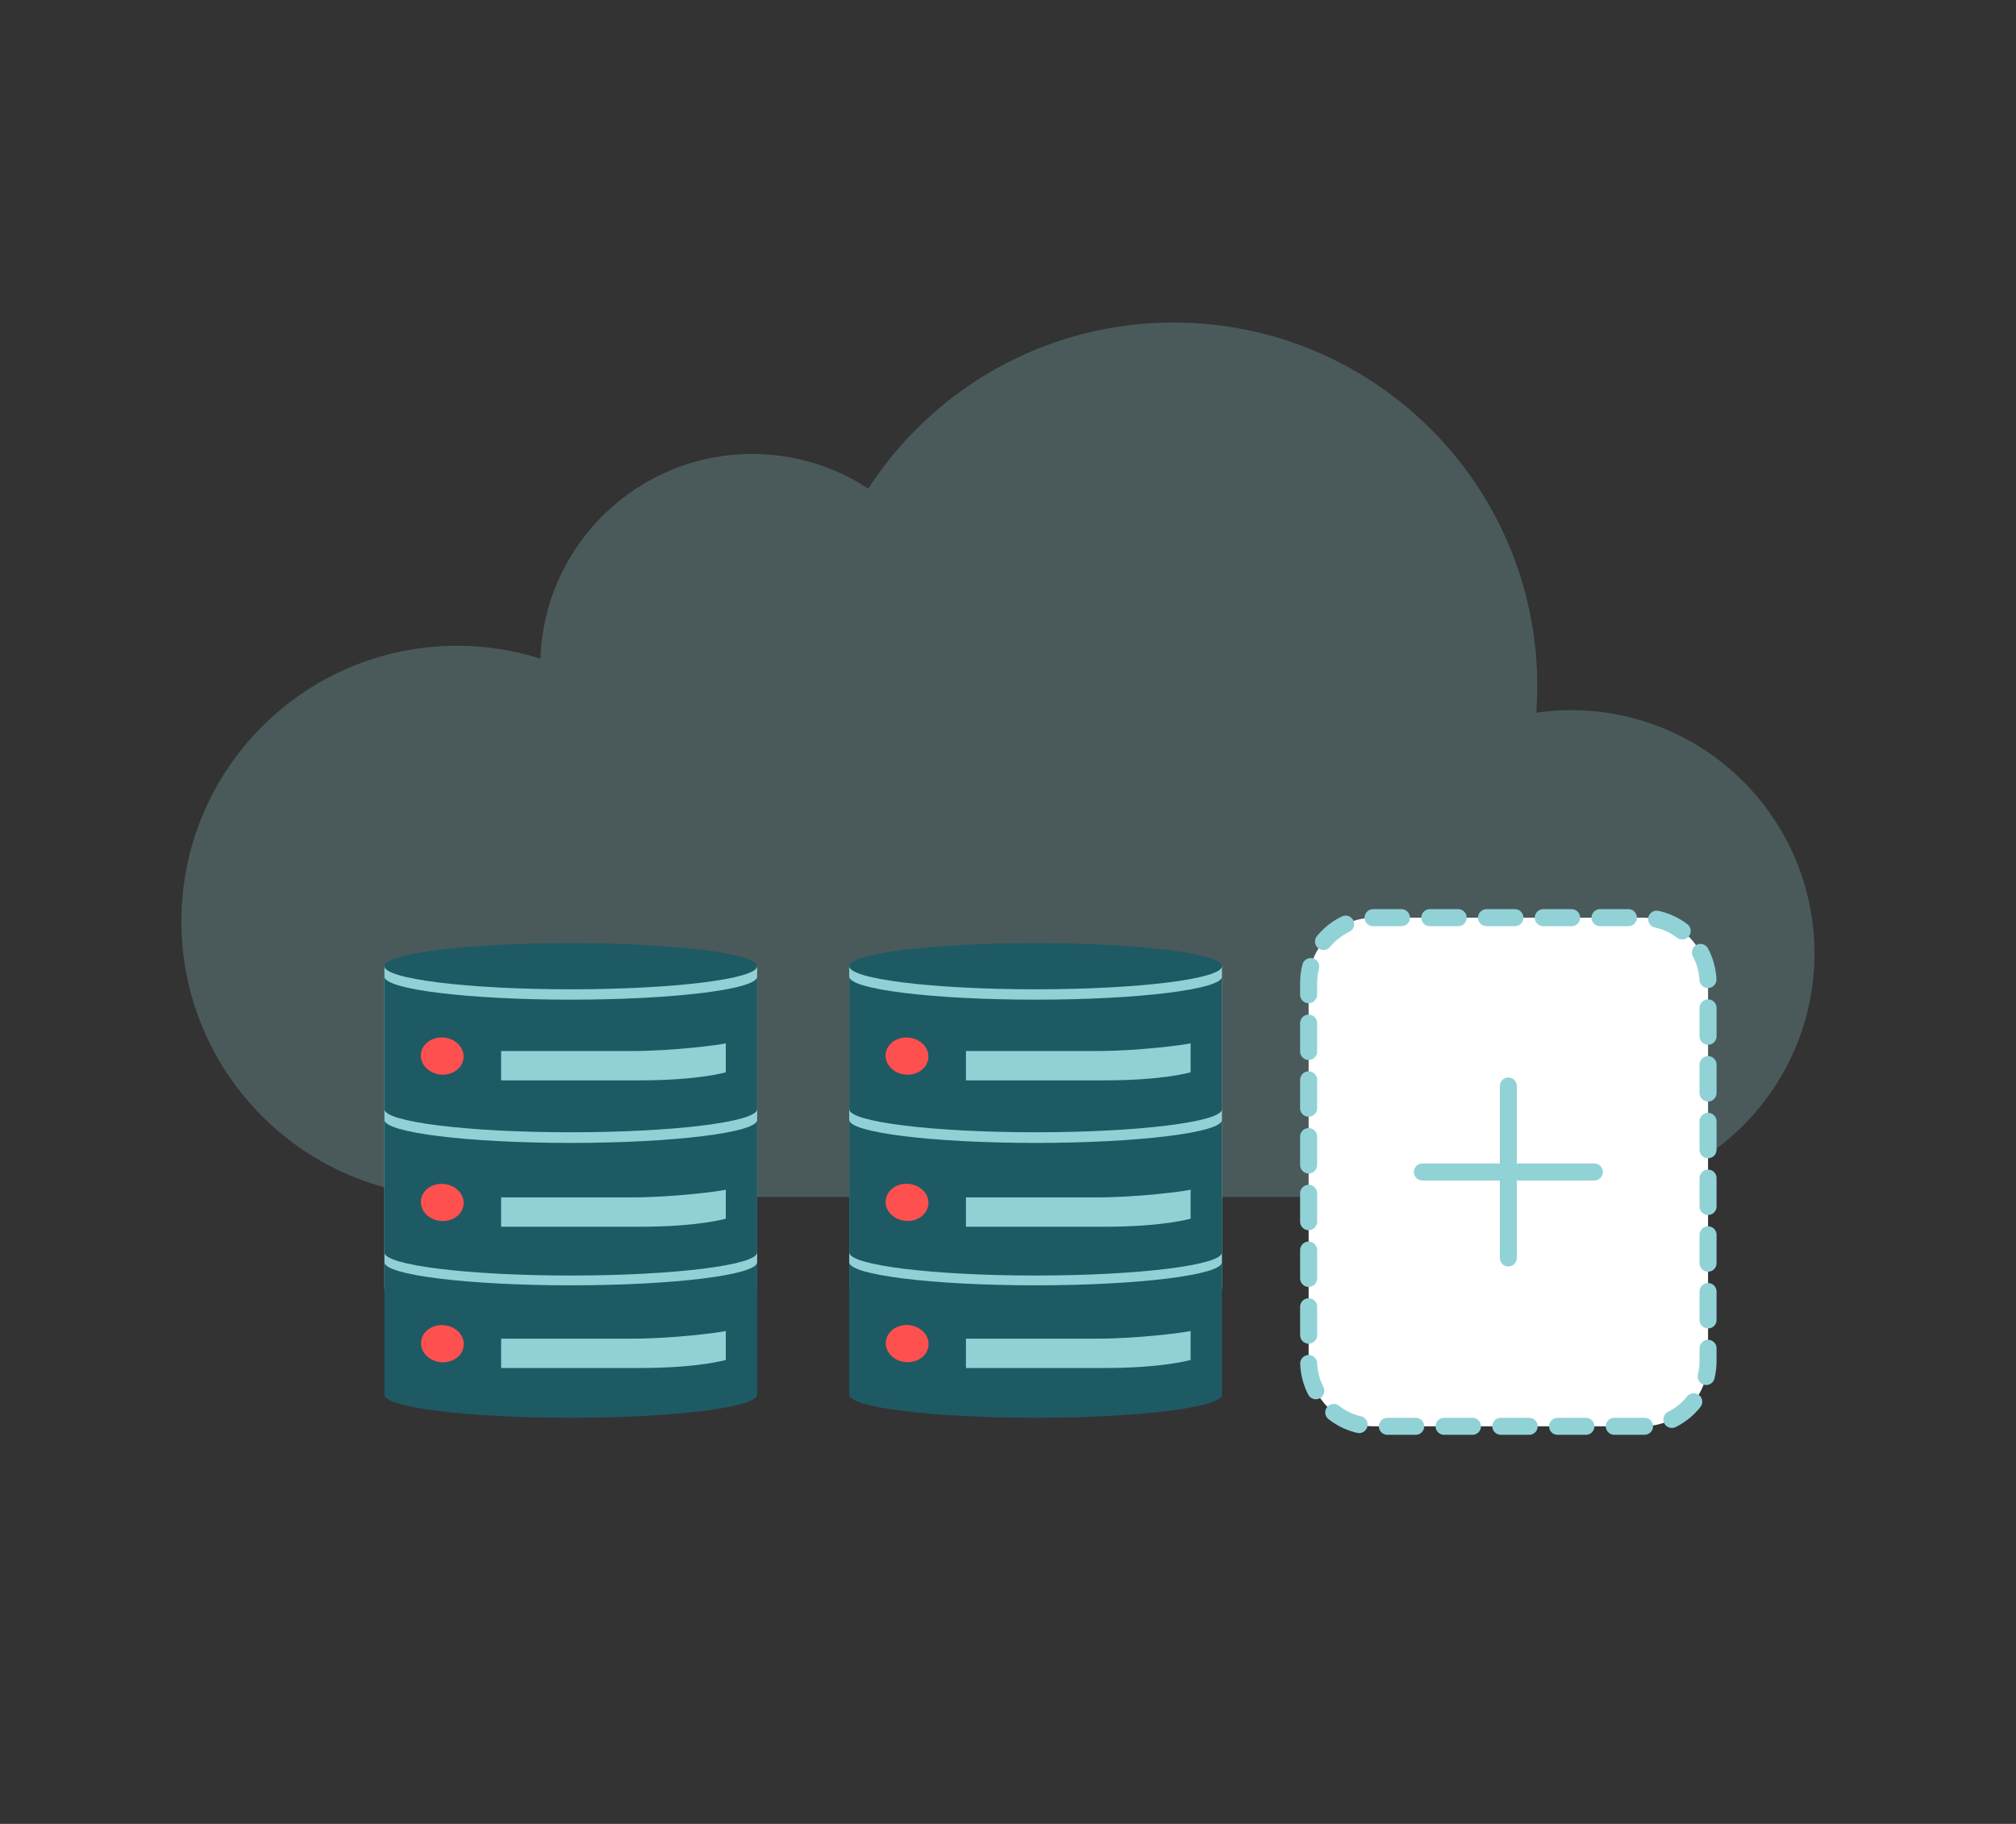 <?xml version="1.0" encoding="utf-8"?>
<!-- Generator: Adobe Illustrator 26.2.1, SVG Export Plug-In . SVG Version: 6.00 Build 0)  -->
<svg version="1.1" id="Layer_1" xmlns="http://www.w3.org/2000/svg" xmlns:xlink="http://www.w3.org/1999/xlink" x="0px" y="0px"
	 width="1421.3px" height="1285.9px" viewBox="0 0 1421.3 1285.9" style="enable-background:new 0 0 1421.3 1285.9;"
	 xml:space="preserve">
<rect x="0" y="0" width="1421.3" height="1285.9" fill="#333333" stroke="none"/>
<style type="text/css">
	.st0{opacity:0.25;fill:#91D2D7;enable-background:new    ;}
	.st1{fill:#91D1D6;}
	.st2{fill:#1E5A64;}
	.st3{fill:#FF5050;}
	.st4{fill:#FFFFFF;}
	
		.st5{fill:none;stroke:#91D2D7;stroke-width:12;stroke-linecap:round;stroke-linejoin:round;stroke-miterlimit:10;stroke-dasharray:20;}
	.st6{fill:none;stroke:#91D2D7;stroke-width:12;stroke-linecap:round;stroke-linejoin:round;stroke-miterlimit:10;}
</style>
<g id="Layer_1_00000134938592388821480940000012692528708155369095_">
</g>
<g id="Layer_2_00000089570271382951041880000009239071301108059049_">
</g>
<g id="Layer_6">
</g>
<g id="Layer_10">
</g>
<g id="Layer_9">
</g>
<g id="Layer_5_00000052797676712987653890000001988086110197498783_">
</g>
<g id="Layer_8">
</g>
<g id="Layer_4">
</g>
<g id="Layer_7">
</g>
<path class="st0" d="M1279.2,672.2c0-94.7-76.8-171.5-171.5-171.5c-8.4,0-16.6,0.6-24.6,1.8c0.4-6.2,0.7-12.4,0.7-18.7
	c0-141.6-114.8-256.4-256.4-256.4c-90.2,0-169.6,46.6-215.3,117.1c-23.5-15.5-51.6-24.4-81.9-24.4c-80.8,0-146.5,64.2-149.2,144.3
	c-18.5-5.9-38.3-9.1-58.8-9.1c-107.3,0-194.3,87-194.3,194.3s87,194.3,194.3,194.3h789.4l0,0
	C1204.5,841.6,1279.2,765.6,1279.2,672.2z"/>
<g>
	<rect x="598.7" y="681.2" class="st1" width="262.8" height="227.6"/>
	<g>
		<g>
			<ellipse class="st2" cx="730.1" cy="681.2" rx="131.4" ry="16.3"/>
			<path class="st2" d="M730.1,704.8c-72.6,0-131.4-7.3-131.4-16.3V782c0,9,58.8,16.3,131.4,16.3S861.5,791,861.5,782v-93.4
				C861.5,697.5,802.7,704.8,730.1,704.8z"/>
			<path class="st2" d="M730.1,805.8c-72.6,0-131.4-7.3-131.4-16.3V883c0,9,58.8,16.3,131.4,16.3S861.5,892,861.5,883v-93.4
				C861.5,798.5,802.7,805.8,730.1,805.8z"/>
			<path class="st2" d="M730.1,906.2c-72.6,0-131.4-7.3-131.4-16.3v93.4c0,9,58.8,16.3,131.4,16.3s131.4-7.3,131.4-16.3v-93.4
				C861.5,898.9,802.7,906.2,730.1,906.2z"/>
		</g>
		
			<ellipse transform="matrix(9.088521e-02 -0.996 0.996 9.088521e-02 -160.389 1313.748)" class="st3" cx="639.4" cy="744.7" rx="13.1" ry="15.1"/>
		<path class="st1" d="M681,741c0,0,76.7,0,93,0c28,0,61.1-4.3,65.4-5.4V756c0,0-18.9,5.7-60.9,5.7c-23.3,0-97.5,0-97.5,0V741z"/>
		
			<ellipse transform="matrix(9.088521e-02 -0.996 0.996 9.088521e-02 -263.059 1407.507)" class="st3" cx="639.4" cy="847.8" rx="13.1" ry="15.1"/>
		<path class="st1" d="M681,844.2c0,0,76.7,0,93,0c28,0,61.1-4.3,65.4-5.4v20.4c0,0-18.9,5.7-60.9,5.7c-23.3,0-97.5,0-97.5,0V844.2z
			"/>
		
			<ellipse transform="matrix(9.088521e-02 -0.996 0.996 9.088521e-02 -362.15 1498.129)" class="st3" cx="639.5" cy="947.4" rx="13.1" ry="15.1"/>
		<path class="st1" d="M681,943.8c0,0,76.7,0,93,0c28,0,61.1-4.3,65.4-5.4v20.4c0,0-18.9,5.7-60.9,5.7c-23.3,0-97.5,0-97.5,0V943.8z
			"/>
	</g>
</g>
<g>
	<rect x="271" y="681.2" class="st1" width="262.8" height="227.6"/>
	<g>
		<g>
			<ellipse class="st2" cx="402.4" cy="681.2" rx="131.4" ry="16.3"/>
			<path class="st2" d="M402.4,704.8c-72.6,0-131.4-7.3-131.4-16.3V782c0,9,58.8,16.3,131.4,16.3S533.8,791,533.8,782v-93.4
				C533.9,697.5,475,704.8,402.4,704.8z"/>
			<path class="st2" d="M402.4,805.8c-72.6,0-131.4-7.3-131.4-16.3V883c0,9,58.8,16.3,131.4,16.3S533.8,892,533.8,883v-93.4
				C533.9,798.5,475,805.8,402.4,805.8z"/>
			<path class="st2" d="M402.4,906.2c-72.6,0-131.4-7.3-131.4-16.3v93.4c0,9,58.8,16.3,131.4,16.3s131.4-7.3,131.4-16.3v-93.4
				C533.9,898.9,475,906.2,402.4,906.2z"/>
		</g>
		
			<ellipse transform="matrix(9.088521e-02 -0.996 0.996 9.088521e-02 -458.179 987.337)" class="st3" cx="311.7" cy="744.6" rx="13.1" ry="15.1"/>
		<path class="st1" d="M353.3,741c0,0,76.7,0,93,0c28,0,61.1-4.3,65.4-5.4V756c0,0-18.9,5.7-60.9,5.7c-23.3,0-97.5,0-97.5,0V741z"/>
		
			<ellipse transform="matrix(9.088521e-02 -0.996 0.996 9.088521e-02 -560.957 1081.177)" class="st3" cx="311.7" cy="847.8" rx="13.1" ry="15.1"/>
		<path class="st1" d="M353.3,844.2c0,0,76.7,0,93,0c28,0,61.1-4.3,65.4-5.4v20.4c0,0-18.9,5.7-60.9,5.7c-23.3,0-97.5,0-97.5,0
			V844.2z"/>
		
			<ellipse transform="matrix(9.088521e-02 -0.996 0.996 9.088521e-02 -660.048 1171.799)" class="st3" cx="311.8" cy="947.4" rx="13.1" ry="15.1"/>
		<path class="st1" d="M353.3,943.8c0,0,76.7,0,93,0c28,0,61.1-4.3,65.4-5.4v20.4c0,0-18.9,5.7-60.9,5.7c-23.3,0-97.5,0-97.5,0
			V943.8z"/>
	</g>
</g>
<g>
	<path class="st4 svg-click-new" d="M1158.1,1005.6H968.7c-25.5,0-46.1-20.6-46.1-46.1V693.1c0-25.5,20.6-46.1,46.1-46.1h189.4
		c25.5,0,46.1,20.6,46.1,46.1v266.4C1204.2,985,1183.6,1005.6,1158.1,1005.6z"/>
	<path class="st5" d="M1158.1,1005.6H968.7c-25.5,0-46.1-20.6-46.1-46.1V693.1c0-25.5,20.6-46.1,46.1-46.1h189.4
		c25.5,0,46.1,20.6,46.1,46.1v266.4C1204.2,985,1183.6,1005.6,1158.1,1005.6z"/>
	<line class="st6" x1="1124" y1="826.3" x2="1002.8" y2="826.3"/>
	<line class="st6" x1="1063.4" y1="886.9" x2="1063.4" y2="765.7"/>
</g>
<g id="Layer_7_00000023998261252395231730000014791656592362796437_">
</g>
</svg>

